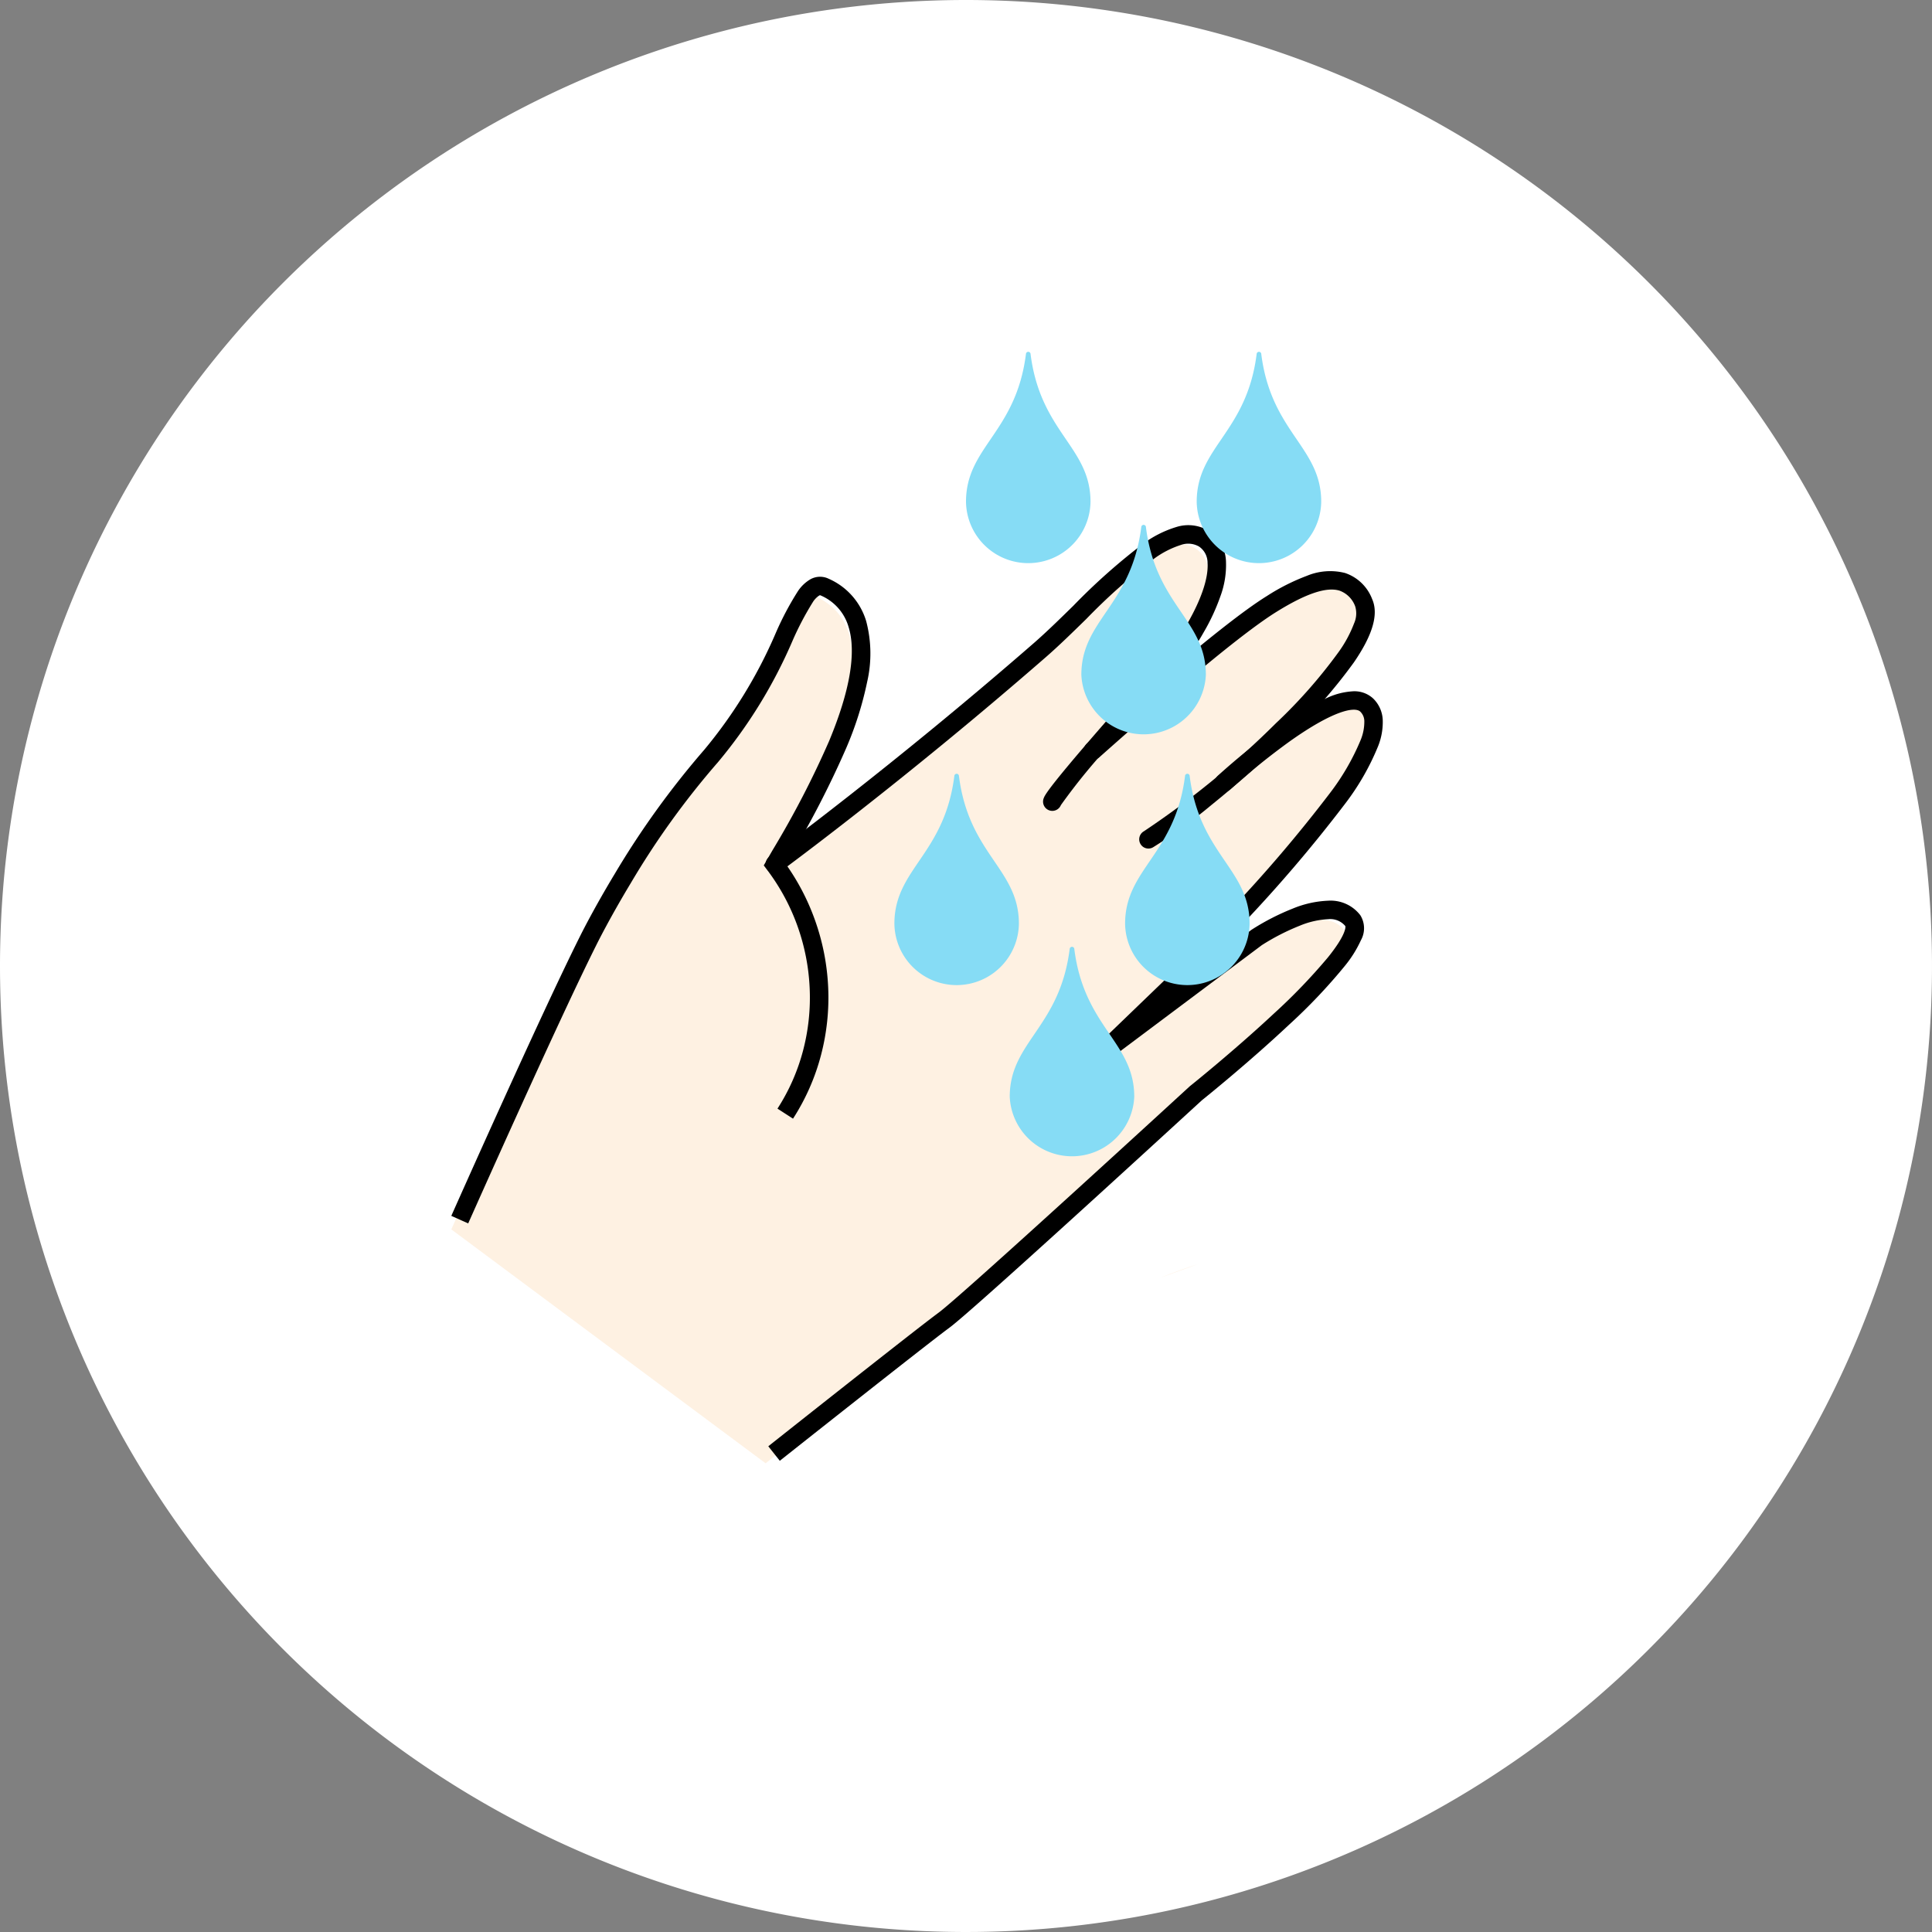 <svg xmlns="http://www.w3.org/2000/svg" width="155" height="155" viewBox="0 0 155 155">
  <rect x="0" y="0" width="155" height="155" fill="#808080" stroke="none"/>
  <g id="Group_110213" data-name="Group 110213" transform="translate(-418 -4185)">
    <path id="Path_82240" data-name="Path 82240" d="M77.5,0A77.5,77.5,0,1,1,0,77.5,77.5,77.5,0,0,1,77.5,0Z" transform="translate(418 4185)" fill="#fff"/>
    <g id="Group_110214" data-name="Group 110214" transform="translate(490.486 4210.426) rotate(30)">
      <path id="Path_82227" data-name="Path 82227" d="M54.13,44.483s-7.425,23.656-8.39,25.854-6.465,16.092-6.465,16.092L8.056,82.786S6.2,65.248,5.789,58.234A76.057,76.057,0,0,1,6.922,40.493c1.752-8.45-1.336-16.078,1.134-16.3,8.138-.718,7.663,16.048,7.658,21.191-.015.035-.025.054-.025.054l.025-.03v-.025c.371-.851,5.014-11.5,9.8-25.433,1.866-5.445,3.272-14.5,6.94-14.325,3.638.168,3.376,8.662,2.218,11.964,0,0-.782,3.762-1.421,7.148C34.6,20.718,37.781,11.155,39.77,7.437,41.508,4.2,44.924.477,46.583,3.725c1.114,2.183-.461,8.41-2.05,14.226,1.2-3.287,3.509-8.288,6.038-7.694,4.5,1.049-.45,18.584-1.529,24.212-.213,1.109-.366,1.807-.411,1.9l-2.614,9.078L52.1,31.232s3.128-6.311,6.019-5.044c2.713,1.193-3.99,18.3-3.99,18.3" transform="translate(-2.87 -1.249)" fill="#fef1e2"/>
      <path id="Path_82228" data-name="Path 82228" d="M25.922,89.172V89.2l-.025.03s.01-.02.025-.054" transform="translate(-13.078 -45.032)" fill="#fef1e2"/>
      <path id="Path_82229" data-name="Path 82229" d="M82.127,36.885s.366-1.381,1.01-3.143" transform="translate(-41.474 -17.04)" fill="#fef1e2"/>
      <path id="Path_82230" data-name="Path 82230" d="M6.95,102.192c-.019-.175-1.863-17.627-2.272-24.58-.008-.124-.156-2.411-.092-5.761a68.933,68.933,0,0,1,1.24-12.179,38.048,38.048,0,0,0,.287-10.987,23.952,23.952,0,0,1-.141-3.768,3.06,3.06,0,0,1,.395-1.366,1.591,1.591,0,0,1,1.251-.765,5.406,5.406,0,0,1,4.3,1.441,10.152,10.152,0,0,1,2.507,4.188,27.571,27.571,0,0,1,1.2,5.456,76.668,76.668,0,0,1,.46,10.064c0,.137,0,.27,0,.4a18.369,18.369,0,0,1,4.276,2.726,18.521,18.521,0,0,1,3.6,4.125,18.174,18.174,0,0,1,2.225,5,17.642,17.642,0,0,1,.607,5.545l-1.483-.074a16.159,16.159,0,0,0-.556-5.079,16.691,16.691,0,0,0-2.044-4.59A17.037,17.037,0,0,0,19.4,68.19a16.877,16.877,0,0,0-4.347-2.69l-.452-.192v-.491c0-.266,0-.569,0-.889a75.393,75.393,0,0,0-.447-9.865c-.562-4.337-1.654-7.279-3.244-8.742a3.926,3.926,0,0,0-3.163-1.055.123.123,0,0,0-.123.074,1.711,1.711,0,0,0-.175.718,23.76,23.76,0,0,0,.142,3.507,39.3,39.3,0,0,1-.313,11.41A65.381,65.381,0,0,0,6.071,71.88c-.063,3.308.087,5.613.089,5.636v.006c.407,6.917,2.248,24.34,2.266,24.515Z" transform="translate(-2.308 -21.594)"/>
      <path id="Path_82231" data-name="Path 82231" d="M25.531,46.594a.743.743,0,0,1-.679-1.042c.048-.109,4.878-11.1,9.8-25.432.429-1.25.83-2.681,1.254-4.2a49.308,49.308,0,0,1,2.342-7.055,8.751,8.751,0,0,1,1.645-2.531,3.182,3.182,0,0,1,2.439-1.043,3.038,3.038,0,0,1,2.411,1.451,7.247,7.247,0,0,1,1,2.633,16.422,16.422,0,0,1,.282,3.147,18.869,18.869,0,0,1-.794,5.673c-.078.376-.614,2.962-1.133,5.647a48.468,48.468,0,0,0-1.062,6.434.742.742,0,0,1-1.471.206c-.037-.25-.113-.769,1.056-6.824.567-2.937,1.16-5.785,1.166-5.813l.01-.048.016-.046c.884-2.519,1.154-8.025-.3-10.18a1.572,1.572,0,0,0-1.25-.8,1.744,1.744,0,0,0-1.32.611,7.457,7.457,0,0,0-1.347,2.106,48.362,48.362,0,0,0-2.259,6.829c-.43,1.536-.837,2.988-1.28,4.278C31.113,35,26.259,46.041,26.211,46.151A.743.743,0,0,1,25.531,46.594Z" transform="translate(-12.518 -2.672)"/>
      <path id="Path_82232" data-name="Path 82232" d="M68.4,27.211a.743.743,0,0,1-.639-1.119,70.083,70.083,0,0,0,4.838-12.8,40.618,40.618,0,0,0,1.5-7.463,9.935,9.935,0,0,0-.074-2.611A1.956,1.956,0,0,0,73.431,2,2.091,2.091,0,0,0,71.7,1.527c-1.065.244-2.219,1.551-3.529,4-1.942,3.624-5.086,13.047-6.428,17.071l-.051.154a.742.742,0,1,1-1.409-.47l.051-.154c1.354-4.06,4.526-13.567,6.528-17.3a16.8,16.8,0,0,1,1.967-3.011A4.869,4.869,0,0,1,71.373.079,3.528,3.528,0,0,1,74.3.8c1.069.776,1.486,2.458,1.276,5.142a42.041,42.041,0,0,1-1.551,7.749c-.708,2.519-1.645,5.322-2.637,7.894a41.332,41.332,0,0,1-2.35,5.257A.742.742,0,0,1,68.4,27.211Z" transform="translate(-30.426 0.001)"/>
      <path id="Path_82233" data-name="Path 82233" d="M84.362,51.686a.743.743,0,0,1-.714-.948l2.613-9.077a.74.74,0,0,1,.025-.073c.03-.1.143-.571.371-1.761.181-.945.463-2.2.789-3.645a114.468,114.468,0,0,0,2.3-12.4,18.956,18.956,0,0,0,.005-5,3.853,3.853,0,0,0-.491-1.409,1.079,1.079,0,0,0-.668-.508c-.611-.143-1.946,1.048-3.7,4.876a56.851,56.851,0,0,0-2.212,5.741.742.742,0,0,1-1.417-.446,57.357,57.357,0,0,1,2.278-5.914,21.034,21.034,0,0,1,2.277-4A5.69,5.69,0,0,1,87.188,15.8a2.217,2.217,0,0,1,1.743-.371,2.542,2.542,0,0,1,1.57,1.137,5.212,5.212,0,0,1,.712,1.96,20.048,20.048,0,0,1,.011,5.411,115.57,115.57,0,0,1-2.329,12.573c-.323,1.437-.6,2.678-.779,3.6a18.165,18.165,0,0,1-.438,2l-2.6,9.043A.743.743,0,0,1,84.362,51.686Z" transform="translate(-41.022 -7.764)"/>
      <path id="Path_82234" data-name="Path 82234" d="M73.926,107.919l-1.381-.547c.225-.568,5.517-13.928,6.474-16.116.936-2.139,8.287-25.545,8.362-25.781l.008-.025.009-.024c.016-.041,1.619-4.143,2.918-8.4a46.518,46.518,0,0,0,1.5-6.07c.375-2.408-.02-2.849-.044-2.873a1.574,1.574,0,0,0-1.473.21A6.809,6.809,0,0,0,88.576,49.9a18,18,0,0,0-1.844,2.859L80.657,66.953l-1.365-.584,6.1-14.251a19.219,19.219,0,0,1,2.014-3.132,8.291,8.291,0,0,1,2.134-1.966,3,3,0,0,1,2.835-.293,1.972,1.972,0,0,1,1.045,1.711,9.342,9.342,0,0,1-.087,2.432,44.514,44.514,0,0,1-1.523,6.344c-1.277,4.229-2.882,8.374-3.021,8.731-.4,1.265-7.449,23.711-8.41,25.907C79.433,94.015,73.981,107.78,73.926,107.919Z" transform="translate(-36.636 -23.482)"/>
      <path id="Path_82238" data-name="Path 82238" d="M43.233,138.191l-.009.023-.034.018s.017-.015.044-.041" transform="translate(-21.811 -69.787)" fill="#fef1e2"/>
      <path id="Path_82239" data-name="Path 82239" d="M113.878,111.521s.863-1.139,2.127-2.525" transform="translate(-57.509 -55.043)" fill="#fef1e2"/>
    </g>
    <rect id="Rectangle_20627" data-name="Rectangle 20627" width="81.416" height="115.316" transform="translate(459.531 4209.342)" fill="none"/>
    <path id="Icon_metro-water" data-name="Icon metro-water" d="M17.813,15.568C17.025,21.915,13,23.044,13,27.457a5,5,0,0,0,9.99,0c0-4.413-4.026-5.542-4.814-11.889a.187.187,0,0,0-.362,0ZM8.56,1.686C7.772,8.033,3.746,9.16,3.746,13.575a4.995,4.995,0,0,0,9.989,0c0-4.413-4.026-5.542-4.814-11.889a.186.186,0,0,0-.361,0Zm18.509,0c-.788,6.347-4.814,7.476-4.814,11.889a4.995,4.995,0,0,0,9.989,0c0-4.413-4.026-5.542-4.814-11.889a.186.186,0,0,0-.361,0Z" transform="translate(486.009 4245.533)" fill="#86dcf5"/>
    <path id="Icon_metro-water-2" data-name="Icon metro-water" d="M17.813,15.568C17.025,21.915,13,23.044,13,27.457a5,5,0,0,0,9.99,0c0-4.413-4.026-5.542-4.814-11.889a.187.187,0,0,0-.362,0ZM8.56,1.686C7.772,8.033,3.746,9.16,3.746,13.575a4.995,4.995,0,0,0,9.989,0c0-4.413-4.026-5.542-4.814-11.889a.186.186,0,0,0-.361,0Zm18.509,0c-.788,6.347-4.814,7.476-4.814,11.889a4.995,4.995,0,0,0,9.989,0c0-4.413-4.026-5.542-4.814-11.889a.186.186,0,0,0-.361,0Z" transform="translate(491.754 4211.68)" fill="#86dcf5"/>
  </g>
</svg>
